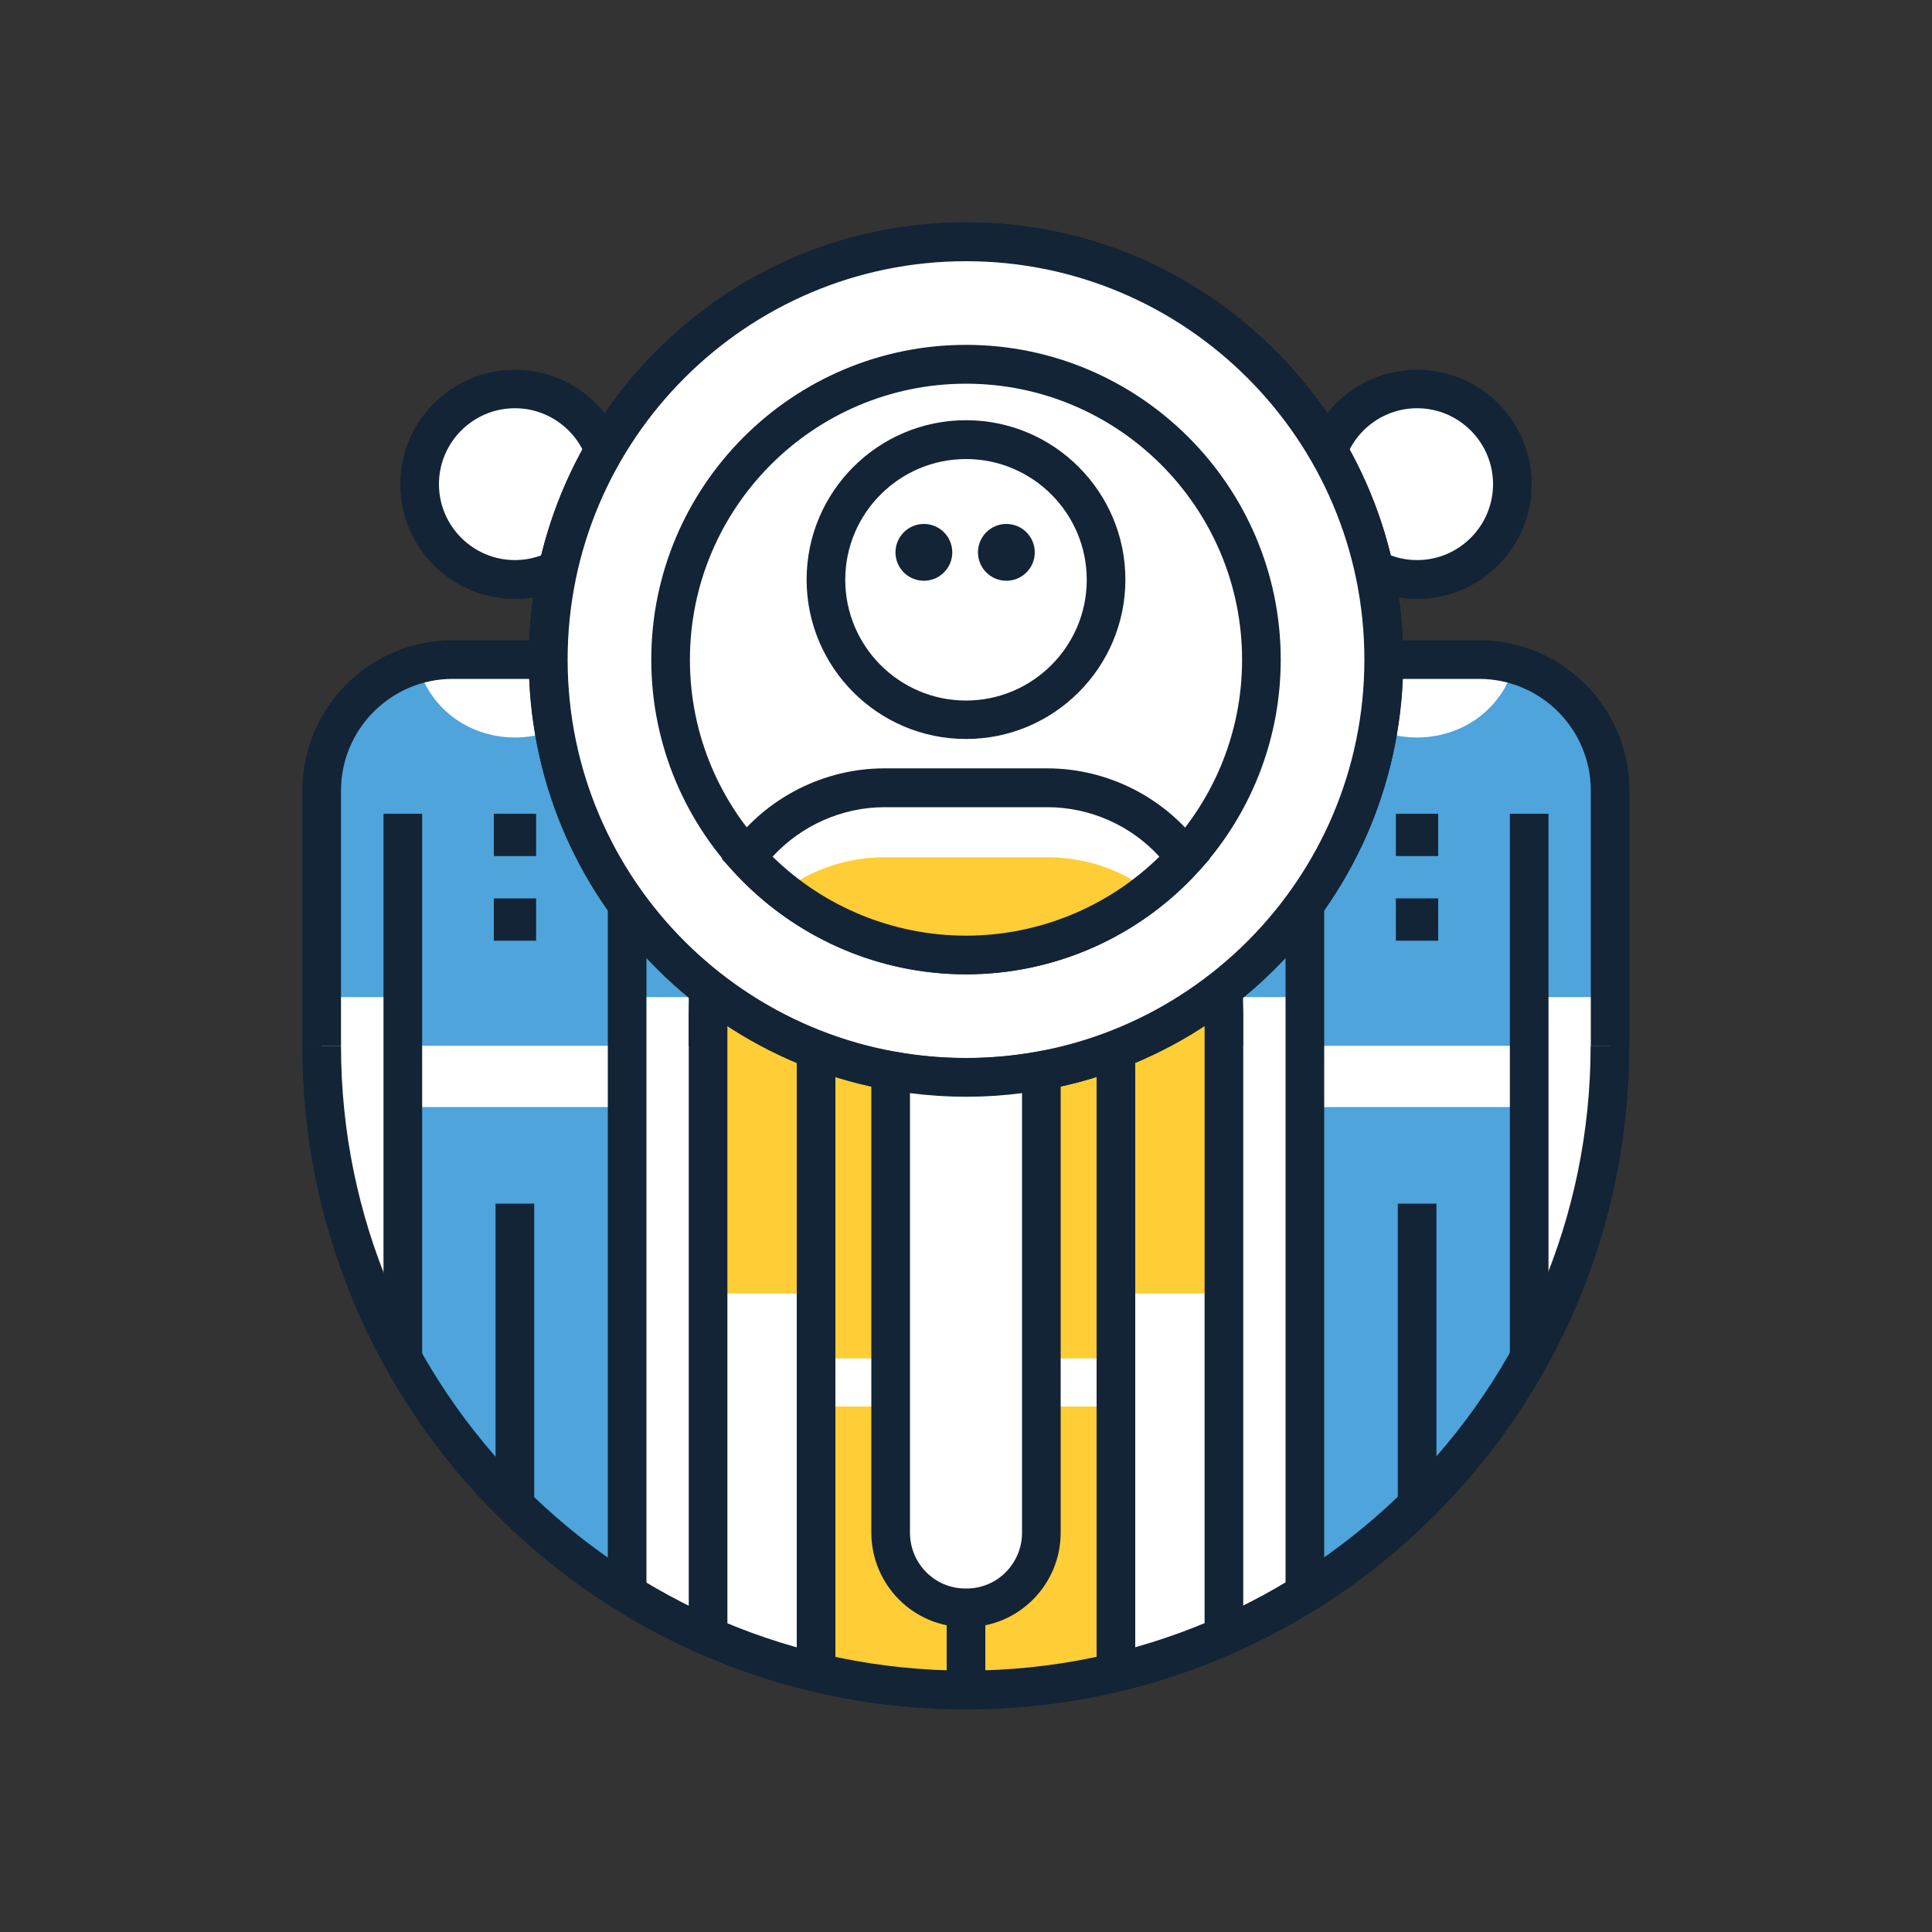 <svg xmlns="http://www.w3.org/2000/svg" viewBox="0 0 1000 1000" xml:space="preserve"><rect x="0" y="0" width="1000" height="1000" fill="#333333" stroke="none"/><switch><g><path fill="#FFF" d="M366.5 541.4V409.2c0-37.4-30.3-67.8-67.8-67.8h-64.4c-37.4 0-67.8 30.3-67.8 67.8v132.1c0 184.1 149.3 333.4 333.4 333.4s333.4-149.3 333.4-333.4V409.2c0-37.4-30.3-67.8-67.8-67.8h-64.4c-37.4 0-67.8 30.3-67.8 67.8V844.4 526.6c0-50-40.5-90.5-90.5-90.5h-86c-50 0-90.5 40.5-90.5 90.5V847 541.4z"/><path fill="#FFCD35" d="M500 874.7c26.7 0 52.7-3.2 77.6-9.1V728H422.4v137.6c24.9 6 50.9 9.1 77.6 9.1z"/><path fill="#4EA4DB" d="M324.6 824.9V573H208.5v130.2c27.7 49.8 67.8 91.7 116.1 121.7zM675.4 824.9V573h116.1v130.2c-27.7 49.8-67.8 91.7-116.1 121.7z"/><path fill="#122436" d="M256.5 623h20v156.3h-20zM723.5 623h20v156.3h-20zM490 758.4h20v116.3h-20z"/><path fill="#ED1C24" d="M500 504.3c-89.8 0-162.9-73.1-162.9-162.9 0-89.8 73.1-162.9 162.9-162.9s162.9 73.1 162.9 162.9c0 89.9-73.1 162.9-162.9 162.9zm0-305.7c-78.8 0-142.9 64.1-142.9 142.9 0 78.8 64.1 142.9 142.9 142.9s142.9-64.1 142.9-142.9c0-78.8-64.1-142.9-142.9-142.9z"/><path fill="#4EA4DB" d="M208.5 471.6h116.1v69.7H208.5z"/><path fill="#4EA4DB" d="M317.1 344c-14.9 50.3-86.2 50.3-101.1 0-28.5 8-49.4 34.2-49.4 65.2v106.9h199.9V409.2c0-31-20.9-57.2-49.4-65.2z"/><path fill="#122436" d="M376.5 541.4h-20V409.2c0-31.8-25.9-57.8-57.8-57.8h-64.4c-31.8 0-57.8 25.9-57.8 57.8v132.1h-20V409.2c0-42.9 34.9-77.8 77.8-77.8h64.4c42.9 0 77.8 34.9 77.8 77.8v132.2z"/><circle fill="#FFF" cx="266.5" cy="250.7" r="49.3"/><circle fill="#FFF" cx="733.5" cy="250.7" r="49.3"/><path fill="#122436" d="M266.5 310c-32.7 0-59.3-26.6-59.3-59.3 0-32.7 26.6-59.3 59.3-59.3 32.7 0 59.3 26.6 59.3 59.3.1 32.7-26.5 59.3-59.3 59.3zm0-98.7c-21.7 0-39.3 17.7-39.3 39.3 0 21.7 17.7 39.3 39.3 39.3s39.3-17.7 39.3-39.3c.1-21.6-17.6-39.3-39.3-39.3zM255.6 465h21.9v21.9h-21.9zM255.6 421.2h21.9v21.9h-21.9zM198.5 421.2h20v281.9h-20zM314.6 421.2h20v403.7h-20z"/><path fill="#4EA4DB" d="M675.4 471.6h116.1v69.7H675.4z"/><path fill="#4EA4DB" d="M784 344c-14.9 50.3-86.2 50.3-101.1 0-28.5 8-49.4 34.2-49.4 65.2v106.9h199.9V409.2c0-31-20.9-57.2-49.4-65.2z"/><path fill="#122436" d="M843.4 541.4h-20V409.2c0-31.8-25.9-57.8-57.8-57.8h-64.4c-31.8 0-57.8 25.9-57.8 57.8v132.1h-20V409.2c0-42.9 34.9-77.8 77.8-77.8h64.4c42.9 0 77.8 34.9 77.8 77.8v132.2zM733.5 310c-32.7 0-59.3-26.6-59.3-59.3 0-32.7 26.6-59.3 59.3-59.3 32.7 0 59.3 26.6 59.3 59.3 0 32.7-26.6 59.3-59.3 59.3zm0-98.7c-21.7 0-39.3 17.7-39.3 39.3 0 21.7 17.7 39.3 39.3 39.3 21.7 0 39.3-17.7 39.3-39.3 0-21.6-17.6-39.3-39.3-39.3z"/><path fill="#122436" d="M722.5 465h21.9v21.9h-21.9zM722.5 421.2h21.9v21.9h-21.9zM665.4 421.2h20v403.7h-20zM781.5 421.2h20v284h-20z"/><path fill="#FFCD35" d="M422.4 656.1h155.1v47H422.4z"/><path fill="#FFCD35" d="M567.5 439.5 500 507l-67.5-67.5c-38.1 10.7-66 45.6-66 87.1v142.9h267V526.6c0-41.5-27.9-76.4-66-87.1z"/><path fill="#122436" d="M376.5 847h-20V526.6c0-55.4 45.1-100.5 100.5-100.5h86c55.4 0 100.5 45.1 100.5 100.5v317.9h-20V526.6c0-44.4-36.1-80.5-80.5-80.5h-86c-44.4 0-80.5 36.1-80.5 80.5V847z"/><path fill="#122436" d="M412.4 548.8h20v316.9h-20zM567.6 548.8h20v316.9h-20z"/><path fill="#FFF" d="M490 497h20v206.1h-20z"/><path fill="#122436" d="M500 884.8c-46.4 0-91.3-9.1-133.7-27-40.9-17.3-77.6-42.1-109.2-73.6-31.5-31.5-56.3-68.3-73.6-109.2-17.9-42.3-27-87.3-27-133.7h20c0 178.3 145.1 323.4 323.4 323.4s323.4-145.1 323.4-323.4h20c0 46.4-9.1 91.3-27 133.7-17.3 40.9-42.1 77.6-73.6 109.2-31.5 31.5-68.3 56.3-109.2 73.6-42.2 17.9-87.1 27-133.5 27z"/><path fill="#122436" d="M500 567.7c-60.4 0-117.2-23.5-160-66.3-42.7-42.7-66.3-99.5-66.3-160 0-60.4 23.5-117.2 66.3-160s99.5-66.3 160-66.3 117.2 23.5 160 66.3c42.7 42.7 66.3 99.5 66.3 160 0 60.4-23.5 117.2-66.3 160-42.8 42.7-99.6 66.3-160 66.3zm0-432.5c-113.7 0-206.2 92.5-206.2 206.2 0 113.7 92.5 206.2 206.2 206.2s206.2-92.5 206.2-206.2c0-113.7-92.5-206.2-206.2-206.2z"/><path fill="#FFF" d="M500 125.2c-119.4 0-216.2 96.8-216.2 216.2 0 119.4 96.8 216.2 216.2 216.2 119.4 0 216.2-96.8 216.2-216.2 0-119.4-96.8-216.2-216.2-216.2zm0 369.1c-84.4 0-152.9-68.5-152.9-152.9S415.6 188.6 500 188.6s152.9 68.5 152.9 152.9S584.4 494.3 500 494.3z"/><circle fill="#FFF" cx="500" cy="341.5" r="152.9"/><path fill="#122436" d="M500 504.3c-89.8 0-162.9-73.1-162.9-162.9 0-89.8 73.1-162.9 162.9-162.9s162.9 73.1 162.9 162.9c0 89.9-73.1 162.9-162.9 162.9zm0-305.7c-78.8 0-142.9 64.1-142.9 142.9 0 78.8 64.1 142.9 142.9 142.9s142.9-64.1 142.9-142.9c0-78.8-64.1-142.9-142.9-142.9z"/><path fill="#122436" d="M500 567.7c-60.4 0-117.2-23.5-160-66.3-42.7-42.7-66.3-99.5-66.3-160 0-60.4 23.5-117.2 66.3-160s99.5-66.3 160-66.3 117.2 23.5 160 66.3c42.7 42.7 66.3 99.5 66.3 160 0 60.4-23.5 117.2-66.3 160-42.8 42.7-99.6 66.3-160 66.3zm0-432.5c-113.7 0-206.2 92.5-206.2 206.2 0 113.7 92.5 206.2 206.2 206.2s206.2-92.5 206.2-206.2c0-113.7-92.5-206.2-206.2-206.2z"/><path fill="#FFF" d="M500 557.7c-13.3 0-26.3-1.2-39-3.5v239.2c0 21.4 17.2 38.9 38.6 38.9h.8c21.4 0 38.6-17.5 38.6-38.9V554.2c-12.7 2.3-25.7 3.5-39 3.5z"/><path fill="#122436" d="M500 842.2h-.4c-26.8 0-48.6-22-48.6-48.9V542.2l11.8 2.1c24.4 4.5 50 4.5 74.4 0l11.8-2.1v251.1c0 26.9-21.8 48.9-48.6 48.9h-.4zm-29-276.4v227.5c0 15.9 12.8 28.9 28.6 28.9h.8c15.8 0 28.6-13 28.6-28.9V565.8c-19.2 2.5-38.8 2.5-58 0z"/><path fill="#FFCD35" d="M613.4 444c-16.1-21.9-42.1-36.2-71.4-36.2h-84.2c-29.3 0-55.2 14.2-71.4 36.2 28 30.9 68.4 50.4 113.4 50.4 45.2-.1 85.7-19.5 113.6-50.4z"/><path fill="#FFF" d="M405 461.3c14.8-11 33.1-17.6 52.9-17.6h84.2c19.8 0 38.2 6.5 52.9 17.6 6.6-5.3 12.8-11 18.5-17.3-16.1-21.9-42.1-36.2-71.4-36.2h-84.2c-29.3 0-55.2 14.2-71.4 36.2 5.7 6.2 11.9 12 18.5 17.3z"/><path fill="#122436" d="M500 504.3c-46 0-90-19.6-120.9-53.7l-5.5-6.1 4.8-6.6c18.5-25.2 48.2-40.2 79.4-40.2H542c31.2 0 60.9 15 79.4 40.2l4.8 6.6-5.5 6.1C590 484.8 546 504.3 500 504.3zm-100.1-60.9c26.6 26.1 62.6 40.9 100.1 40.9s73.5-14.8 100.1-40.9c-14.8-16.2-35.9-25.6-58-25.6h-84.2c-22.1 0-43.2 9.5-58 25.6zM500 382.5c-45.5 0-82.5-37-82.5-82.5s37-82.5 82.5-82.5 82.5 37 82.5 82.5-37 82.5-82.5 82.5zm0-144.9c-34.4 0-62.5 28-62.5 62.5 0 34.4 28 62.5 62.5 62.5 34.4 0 62.5-28 62.5-62.5s-28.1-62.5-62.5-62.5z"/><circle fill="#122436" cx="520.9" cy="285.9" r="14.7"/><circle fill="#122436" cx="478.2" cy="285.9" r="14.7"/></g></switch></svg>
